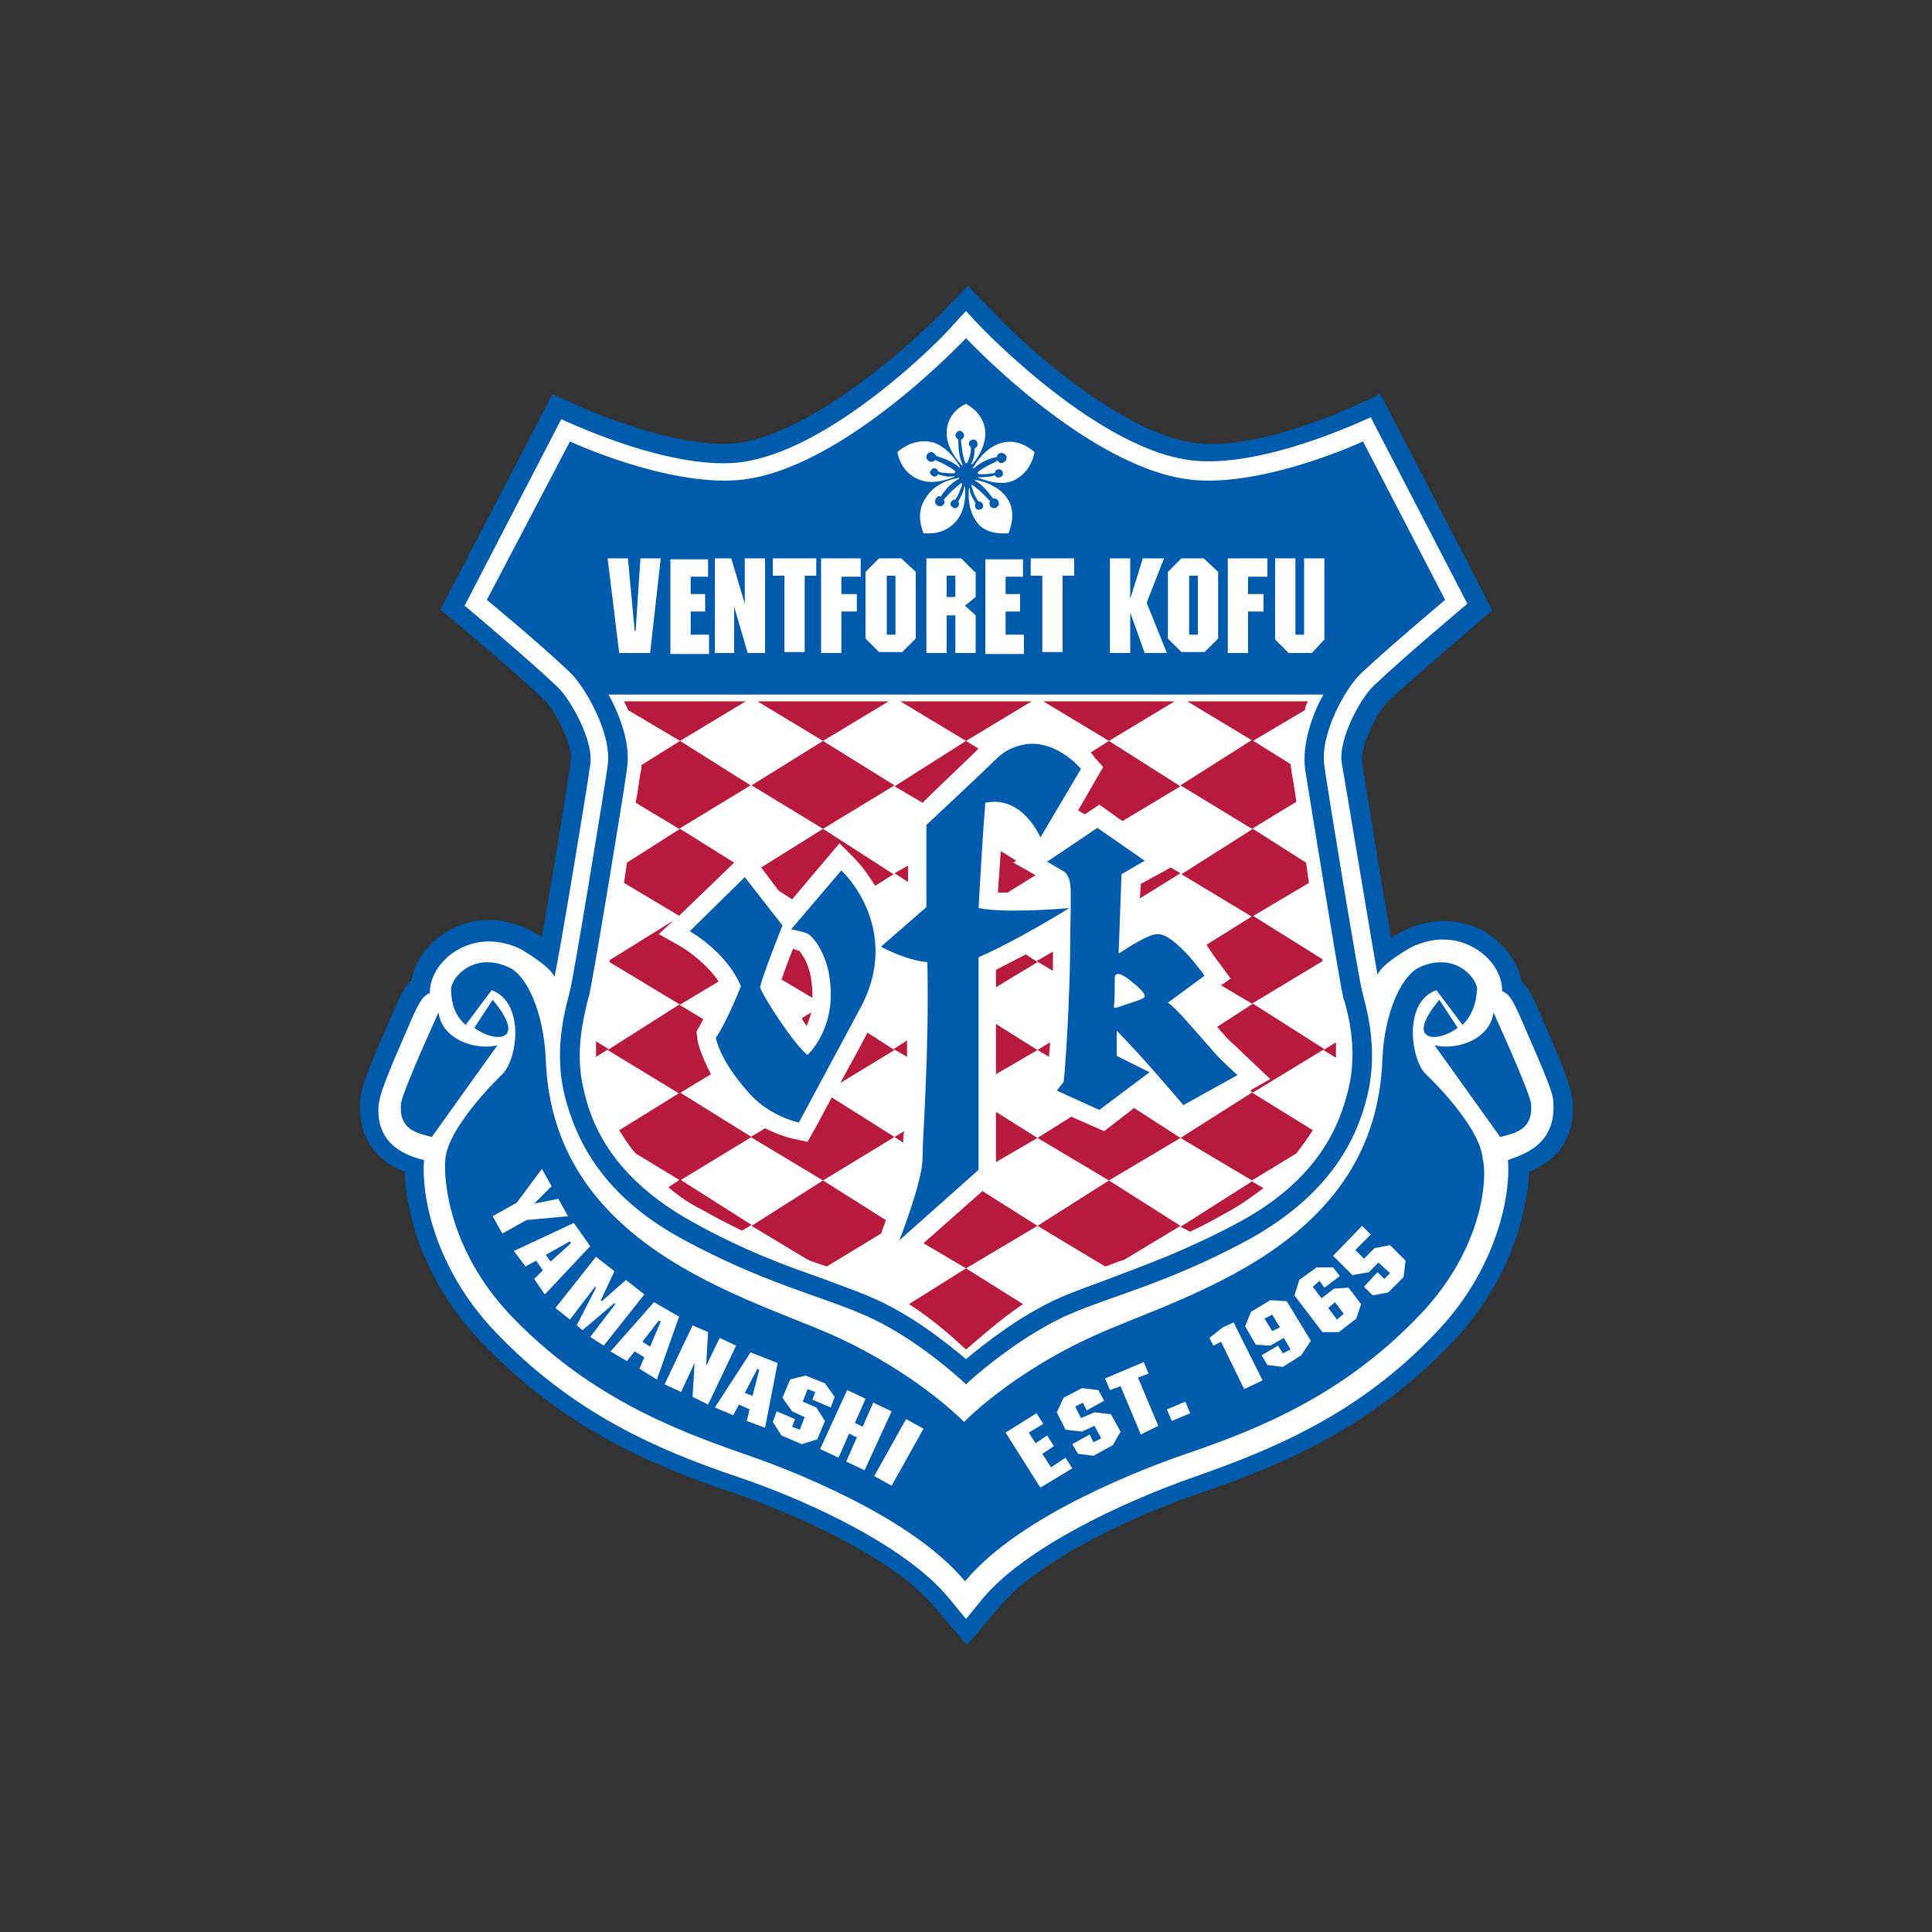 <?xml version="1.0" encoding="utf-8"?>
<!-- Generator: Adobe Illustrator 21.0.0, SVG Export Plug-In . SVG Version: 6.00 Build 0)  -->
<svg version="1.1" id="b46e6ee3-27dd-499e-b264-84fa7d73ec61"
	 xmlns="http://www.w3.org/2000/svg" xmlns:xlink="http://www.w3.org/1999/xlink" x="0px" y="0px" viewBox="0 0 200 200"
	 style="enable-background:new 0 0 200 200;" xml:space="preserve">
<rect x="0" y="0" width="200" height="200" fill="#333333" stroke="none"/>
<style type="text/css">
	.st0{fill:none;}
	.st1{fill:#005BAC;}
	.st2{fill:#FFFFFF;}
	.st3{fill:#B8193F;}
</style>
<title>emb_yamagata01</title>
<rect class="st0" width="200" height="200"/>
<g>
	<path class="st1" d="M162.8,114L162.8,114c-0.1-0.7-0.1-1.5-2.3-6.6c0,0-1.3-3-1.3-3c-0.5-1.1-0.9-2.1-1.7-2.8
		c-0.3-1.8-1.6-3.7-3.4-4.9c-2.6-1.7-5.9-1.8-8.9-0.3c0,0-0.5,0.3-1.2,0.7c-1-5.7-2.7-16.1-3-18.3c-0.2-1.6,1.6-5.2,2.7-6.2
		c2.9-2.7,9.5-8.3,9.6-8.4l1.2-1l-11.6-22.4l-3.3,1.5c-0.1,0-9.1,4.2-15.4,3.6c-7.5-0.6-17.8-9.8-21.1-13.3c0,0-2.9-3-2.9-3l-2.9,3
		C93.8,36.1,83.5,45.2,76,45.9c-6.3,0.5-15.4-3.6-15.5-3.6c0,0-3.3-1.5-3.3-1.5L45.6,63.1l1.2,1c0.1,0.1,6.8,5.7,9.6,8.4
		c1.1,1.1,2.9,4.7,2.7,6.2c-0.3,2.3-2,12.6-3,18.3c-0.7-0.4-1.2-0.7-1.2-0.7c-3-1.5-6.3-1.4-8.9,0.3c-1.8,1.2-3.1,3-3.4,4.9
		c-0.8,0.7-1.2,1.7-1.7,2.8c0,0-1.3,3-1.3,3c-2.2,5.1-2.3,5.9-2.3,6.6c-0.2,2.5,0.5,5.8,4.6,7.4c0.1,4.2,1.9,11.4,8,17.7
		c8.3,8.7,17.3,12.6,25.9,15.5c7.1,2.4,16.9,7,20.9,11.8l3.4,4l3.4-4c4-4.8,13.8-9.4,20.9-11.8c8.6-2.9,17.7-6.9,25.9-15.5
		c6.1-6.4,7.8-13.5,8-17.7C162.3,119.7,163,116.5,162.8,114"/>
	<path class="st2" d="M160.8,114.1c0-0.5-0.1-1.2-2.2-6l-1.3-3c-0.6-1.3-1-2.2-1.8-2.5c0,0,0,0,0-0.1c0-1.5-1-3.2-2.6-4.2
		c-2-1.3-4.5-1.4-6.9-0.2c-0.1,0.1-2.9,1.6-3.4,2.8c-0.5-2.7-3.2-19.1-3.7-21.9c-0.4-2.4,1.9-6.7,3.3-8c2.9-2.8,9.7-8.5,9.7-8.5
		l-10-19.3l-1.6,0.7c-0.1,0-9.6,4.4-16.5,3.8c-9.9-0.8-22.3-13.9-22.4-14l-1.4-1.5l-1.4,1.5C98.5,34,86.1,47,76.2,47.9
		c-6.9,0.6-16.4-3.8-16.5-3.8l-1.6-0.7l-10,19.3c0,0,6.8,5.7,9.7,8.5c1.3,1.3,3.7,5.5,3.3,8c-0.4,2.8-3.1,19.2-3.7,21.9
		c-0.6-1.2-3.3-2.7-3.4-2.8c-2.4-1.2-4.9-1.1-6.9,0.2c-1.6,1-2.6,2.7-2.6,4.2c0,0,0,0,0,0.1c-0.8,0.3-1.2,1.2-1.8,2.5l-1.3,3
		c-2.1,4.8-2.1,5.5-2.2,6c-0.4,4.4,3.2,5.4,4.7,5.8c-0.3,3.3,0.9,11,7.4,17.8c8,8.4,16.8,12.2,25.1,15c7.7,2.6,17.5,7.3,21.8,12.5
		l1.8,2.2l1.8-2.2c4.3-5.1,14.1-9.8,21.8-12.5c8.3-2.9,17.2-6.6,25.1-15c6.5-6.8,7.7-14.6,7.4-17.8
		C157.6,119.5,161.1,118.6,160.8,114.1 M156.9,105c0-0.1,0-0.2,0-0.2C156.9,104.9,156.9,104.9,156.9,105 M43.1,105
		c0-0.1,0-0.2,0-0.2C43.1,104.9,43.1,104.9,43.1,105"/>
	<path class="st1" d="M141,102.6c0.4,1.6,1.7,5.8,0.6,10.6c-1.1,4.8-4,10.5-12.3,15.1c-8.3,4.5-14.1,5.8-18.7,7.8
		c-5.6,2.5-10.6,7.2-10.6,7.2s-5-4.8-10.6-7.2c-4.6-2-10.4-3.3-18.7-7.8c-8.3-4.5-11.1-10.2-12.3-15.1c-1.1-4.8,0.2-9,0.6-10.6
		c0.4-1.6,3.5-20.4,3.9-23.3c0.5-3.3-2.3-8.1-3.8-9.6c-3-2.9-8.7-7.6-8.7-7.6L59,45.7c0,0,9.9,4.6,17.4,4C87.1,48.8,100,35,100,35
		s12.9,13.8,23.7,14.7c7.5,0.6,17.4-4,17.4-4l8.5,16.4c0,0-5.6,4.7-8.7,7.6c-1.6,1.5-4.3,6.3-3.8,9.6
		C137.5,82.2,140.6,101,141,102.6 M68.4,57.8h-2.1l-0.5,7.5h-0.1L65,57.8h-2.1l1.2,9.8h3.2L68.4,57.8z M73.3,65.7h-1.8v-2.4h1.5
		v-1.8h-1.5v-1.8h1.8v-1.8h-3.9v9.8h4V65.7z M79.1,57.8h-2v4.7h0l-1.4-4.7H74v9.8h2v-4.8h0l1.4,4.8h1.8V57.8z M84.5,57.8h-4.5v1.8
		h1.2v7.9h2.1v-7.9h1.2V57.8z M89.1,57.8H85v9.8h2.1v-4.3h1.6v-1.8h-1.6v-1.8h2V57.8z M98,44.8c0,1.3,0.7,2.4,1.5,3.3
		c0.1,0.1,0.2,0.2,0.1-0.1c-0.3-0.7-0.4-1.5-0.4-2.5c-0.2-0.1-0.3-0.3-0.3-0.5c0-0.1,0.1-0.2,0.2-0.3c0.1-0.1,0.2-0.1,0.3-0.1
		c0.1,0,0.2,0.1,0.3,0.2c0.1,0.1,0.1,0.2,0.1,0.3c0,0.2-0.2,0.4-0.3,0.4c0,0.1,0,0.2,0,0.3c0.1,0.8,0.2,1.6,0.4,2
		c0,0.1,0.1,0.3,0.3,0c0,0,0.3-0.8,0.3-1.2c0-0.1,0-0.2,0-0.3c-0.1-0.1-0.2-0.2-0.2-0.4c0-0.2,0.2-0.4,0.5-0.4
		c0.2,0,0.4,0.2,0.4,0.5c0,0.2-0.2,0.4-0.3,0.4c0,0.6-0.1,1.1-0.3,1.5c-0.1,0.1-0.1,0.3,0.1,0.1c0.7-0.8,1.3-2,1.3-3.1
		c0-1.6-1.1-2.6-2-3.1C99.1,42.2,98,43.2,98,44.8 M92.9,46.8c0.2,1.1,0.9,2.4,2.4,2.9c1.1,0.4,2.4,0.1,3.4-0.3
		c0.3-0.1,0.1-0.1,0-0.1c-0.5,0.1-1,0-1.6-0.2c-0.1,0.2-0.3,0.3-0.5,0.2c-0.2-0.1-0.4-0.3-0.3-0.5c0.1-0.2,0.3-0.4,0.5-0.3
		c0.2,0,0.3,0.2,0.3,0.3c0.1,0,0.2,0.1,0.3,0.1c0.4,0.1,1.3,0.1,1.3,0.1c0.3-0.1,0.2-0.2,0.1-0.3c-0.4-0.3-1.1-0.7-1.8-1
		c-0.1,0-0.2-0.1-0.2-0.1c-0.1,0.2-0.3,0.2-0.5,0.2c-0.1,0-0.2-0.1-0.3-0.2c-0.1-0.1-0.1-0.2-0.1-0.4c0-0.1,0.1-0.2,0.2-0.3
		c0.1-0.1,0.2-0.1,0.4-0.1c0.2,0.1,0.3,0.2,0.4,0.4c1,0.3,1.7,0.6,2.3,1.1c0.2,0.2,0.2,0,0.1-0.1c-0.6-1-1.5-2-2.7-2.4
		C95,45.4,93.7,46.1,92.9,46.8 M94.8,59.2l-1.5-1.4h-2.3l-1.4,1.4v6.9l1.4,1.4h2.4l1.4-1.4V59.2z M95.6,55.2
		c1.1,0.1,2.5-0.1,3.5-1.4c0.7-0.9,0.9-2.2,0.8-3.3c0-0.3-0.1-0.1-0.1,0c-0.1,0.5-0.3,0.9-0.6,1.4c0.1,0.1,0.1,0.4,0,0.5
		c-0.1,0.2-0.4,0.3-0.6,0.1c-0.2-0.1-0.3-0.4-0.1-0.6c0.1-0.1,0.2-0.2,0.4-0.2c0.1-0.1,0.1-0.2,0.2-0.3c0.2-0.4,0.5-1.2,0.5-1.2
		c0-0.3-0.1-0.2-0.2-0.1c-0.4,0.3-1,0.8-1.5,1.4c-0.1,0.1-0.1,0.1-0.2,0.2c0.1,0.2,0.1,0.4,0,0.5c-0.1,0.1-0.2,0.2-0.3,0.2
		c-0.1,0-0.3,0-0.4-0.1c-0.1-0.1-0.2-0.2-0.2-0.3c0-0.1,0-0.3,0.1-0.4c0.1-0.2,0.3-0.3,0.5-0.2c0.5-0.8,1.1-1.4,1.8-1.8
		c0.2-0.1,0.1-0.2-0.1-0.1c-1.2,0.2-2.4,0.8-3.1,1.8C94.9,52.7,95.2,54.2,95.6,55.2 M100.9,59.2l-1.4-1.4h-3.6v9.8H98v-3.9h0.9v3.9
		h2.1v-3.9l-1.1-1l1.1-0.9V59.2z M104.4,55.2c0.4-1,0.7-2.5-0.2-3.7c-0.7-1-2-1.6-3.1-1.8c-0.2,0-0.3,0-0.1,0.1
		c0.7,0.4,1.2,1,1.8,1.8c0.2,0,0.4,0,0.5,0.2c0.1,0.1,0.1,0.2,0.1,0.4c0,0.1-0.1,0.2-0.2,0.3c-0.1,0.1-0.2,0.1-0.4,0.1
		c-0.1,0-0.2-0.1-0.3-0.2c-0.1-0.2-0.1-0.4,0-0.5c0-0.1-0.1-0.1-0.2-0.2c-0.5-0.6-1.1-1.1-1.5-1.4c-0.1-0.1-0.3-0.2-0.2,0.1
		c0,0,0.2,0.8,0.5,1.2c0,0.1,0.1,0.2,0.2,0.3c0.1,0,0.3,0.1,0.4,0.2c0.1,0.2,0.1,0.5-0.1,0.6c-0.2,0.1-0.5,0.1-0.6-0.1
		c-0.1-0.2-0.1-0.4,0-0.5c-0.3-0.5-0.6-1-0.6-1.4c0-0.1-0.1-0.3-0.1,0c-0.1,1.1,0.1,2.4,0.8,3.3C101.8,55.1,103.3,55.3,104.4,55.2
		 M105.9,65.7h-1.8v-2.4h1.5v-1.8h-1.5v-1.8h1.8v-1.8h-3.9v9.8h4V65.7z M107.1,46.8c-0.8-0.7-2.1-1.4-3.6-0.9
		c-1.2,0.4-2.1,1.4-2.7,2.4c-0.1,0.1-0.1,0.3,0.1,0.1c0.6-0.5,1.3-0.9,2.3-1.1c0-0.2,0.2-0.4,0.4-0.4c0.1,0,0.3,0,0.4,0.1
		c0.1,0.1,0.2,0.2,0.2,0.3c0,0.1,0,0.3-0.1,0.4c-0.1,0.1-0.2,0.2-0.3,0.2c-0.2,0.1-0.4,0-0.5-0.2c-0.1,0-0.2,0-0.2,0.1
		c-0.7,0.3-1.4,0.7-1.8,1c-0.1,0.1-0.2,0.2,0.1,0.3c0,0,0.8,0,1.3-0.1c0.1,0,0.2,0,0.3-0.1c0-0.1,0.1-0.3,0.3-0.3
		c0.2-0.1,0.5,0.1,0.5,0.3c0.1,0.2-0.1,0.5-0.3,0.5c-0.2,0.1-0.4,0-0.5-0.2c-0.6,0.2-1.1,0.2-1.6,0.2c-0.1,0-0.3,0,0,0.1
		c1,0.4,2.3,0.7,3.4,0.3C106.2,49.2,106.9,47.9,107.1,46.8 M111.2,57.8h-4.5v1.8h1.2v7.9h2.1v-7.9h1.2V57.8z M120.8,67.6l-2.1-5.2
		l1.8-4.6h-2.2L117,62h0v-4.2h-2.1v9.8h2.1v-4.2h0l1.5,4.2H120.8z M126.1,59.2l-1.5-1.4h-2.3l-1.4,1.4v6.9l1.4,1.4h2.4l1.4-1.4V59.2
		z M131.2,57.8h-4.1v9.8h2.1v-4.3h1.6v-1.8h-1.6v-1.8h2V57.8z M137.1,66.2v-8.4H135v7.9h-0.9v-7.9H132v8.4l1.4,1.4h2.4L137.1,66.2z
		 M91.8,65.7h0.9v-6.1h-0.9V65.7z M123.1,65.7h0.9v-6.1h-0.9V65.7z M98,61.8h0.9v-2.2H98V61.8z"/>
	<path class="st1" d="M51.5,108.2c-2.4,0.6-5.8-0.7-6.1-3.4c0,0-3.8,8.3-3.9,9.5c-0.2,2.7,1.7,3,3.2,3.4L51.5,108.2z"/>
	<path class="st1" d="M51,103.5c3.7,4.4,0.2,4.5-1.9,2.9L51,103.5z"/>
	<path class="st1" d="M148.5,108.2c2.4,0.6,5.8-0.7,6.1-3.4c0,0,3.8,8.3,3.9,9.5c0.2,2.7-1.7,3-3.2,3.4L148.5,108.2z"/>
	<path class="st1" d="M149,103.5c-3.7,4.4-0.2,4.5,1.9,2.9L149,103.5z"/>
	<path class="st1" d="M147,136.1c-7.9,8.3-16.6,11.8-24.2,14.4c-4.1,1.4-17.2,6.3-22.9,13.2c-5.7-6.9-18.8-11.8-22.9-13.2
		c-7.5-2.6-16.3-6.1-24.2-14.4c-6.4-6.8-6.9-14.1-6.7-16.1c0.3-3.5,6-8.9,6-8.9c1.5-1.7,2.2-7.3-1.2-8.6l-2.7,3.6
		c-0.9-0.8-1.5-1.9-1.5-3.7c0-1.2,2.4-4,6.1-2.2c1.8,0.9,3.5,4.7,3.7,9.5c0.7,19.4,20.8,24.5,29.9,28.6c8.6,3.9,13.4,8.9,13.4,8.9
		s4.8-5,13.4-8.9c9.2-4.2,29.2-9.2,29.9-28.6c0.2-4.8,1.9-8.5,3.7-9.5c3.7-1.8,6.1,1,6.1,2.2c-0.1,1.8-0.7,2.9-1.5,3.7l-2.7-3.6
		c-3.4,1.2-2.7,6.9-1.2,8.6c0,0,5.7,5.3,6,8.9C154,122,153.5,129.3,147,136.1 M54.5,126.3l4.3-0.4l-1-1.8l-2.5,0.5l0,0l1.8-1.8
		l-1-1.8l-2.6,3.5l-2.5,1.4l1,1.8L54.5,126.3z M56.4,134l4.7-5l-1.7-2.4l-6.2,2.9l1.2,1.6l1.1-0.6l0.7,1l-0.9,0.9L56.4,134z
		 M62.5,139.3l4.2-5.3l-1.9-1.5l-2.5,2.2l-0.1-0.1l1.4-3l-1.9-1.5l-4.2,5.3l1.5,1.2l2.6-3.4l0.1,0.1l-2,3.9l0.6,0.5l3.3-2.8l0.1,0.1
		l-2.6,3.4L62.5,139.3z M68,142.8l2.3-6.5l-2.6-1.5l-4.5,5.1l1.7,1l0.8-1l1,0.6l-0.5,1.2L68,142.8z M73.3,145.4l2.9-6.1l-1.7-0.8
		l-1.4,2.9l0,0l0.2-3.5l-1.6-0.7l-2.9,6.1l1.7,0.8l1.4-3l0,0l-0.2,3.5L73.3,145.4z M79.2,147.8l1.3-6.7l-2.8-1.1l-3.7,5.7l1.9,0.8
		l0.6-1.1l1.1,0.5l-0.3,1.2L79.2,147.8z M84.6,149l0.8-1.9l-0.9-1.4l-1.4-0.6l0.5-1.3l0.8,0.3l-0.3,0.8l1.9,0.8l0.4-1.1l-1-1.4
		l-2-0.8l-1.6,0.4l-0.8,1.9l1,1.4l1.3,0.6l-0.5,1.3l-0.8-0.3l0.3-0.8l-1.9-0.8l-0.4,1.1l0.9,1.4l2.1,0.9L84.6,149z M89.5,152.2
		l2.8-6.1l-1.9-0.9l-1.1,2.5l-0.8-0.4l1.1-2.5l-1.9-0.9l-2.8,6.1l1.9,0.9l1.1-2.5l0.8,0.4l-1.1,2.5L89.5,152.2z M95.6,147.9l-1.8-1
		l-3.3,5.9l1.8,1L95.6,147.9z M111,152l-0.7-1.1l-1.5,1l-0.9-1.4l1.2-0.8l-0.7-1.1l-1.2,0.8l-0.7-1.1l1.5-0.9l-0.7-1.1l-3.2,2
		l3.6,5.7L111,152z M116,148.2l-1-1.8l-1.7-0.2l-1.4,0.6l-0.6-1.2l0.8-0.4l0.4,0.8l1.8-1l-0.6-1.1l-1.7-0.2l-1.9,1l-0.7,1.5l0.9,1.8
		l1.7,0.2l1.3-0.6l0.7,1.3l-0.8,0.4l-0.4-0.8l-1.8,1l0.6,1l1.6,0.2l2-1.1L116,148.2z M119.9,147.6l-2.1-5l1.1-0.4l-0.5-1.2l-4,1.7
		l0.5,1.2l1.1-0.4l2.1,5L119.9,147.6z M123.2,146.3l-0.5-1.2l-1.9,0.8l0.5,1.2L123.2,146.3z M130.7,142.9l-3-6l-1.1,0.5l-1.4,1.1
		l0.4,0.8l0.8-0.4l2.4,4.9L130.7,142.9z M135.7,138.8l-2.5-4.1l-1.7-0.1l-2,1.2l-0.6,1.5l1.1,1.9l1.5,0.1l1.4-0.8l0.7,1.2l-0.8,0.4
		l-0.5-0.8l-1.7,1l0.6,1l1.6,0.2l1.9-1.2L135.7,138.8z M140.9,135l-1.3-1.7l-1.5,0.1l-1.3,1l-0.9-1.2l0.7-0.6l0.5,0.7l1.6-1.2
		l-0.7-0.9l-1.7,0l-1.8,1.3l-0.5,1.6l2.9,3.8l1.7,0l1.8-1.4L140.9,135z M145.5,130.5l-1.6-1.6l-1.6,0.3l-1.1,1.1l-0.9-0.9l1.6-1.6
		l-0.9-0.9l-3,3.1l2,2l1.7-0.3l1-1l1.2,1.1l-0.6,0.6l-0.7-0.7l-1.4,1.5l0.9,0.9l1.6-0.3l1.6-1.6L145.5,130.5z M130.9,136.5l0.8,1.3
		l0.8-0.4l-0.8-1.3L130.9,136.5z M68.2,136.7l-1.7,2.2l0.8,0.5l1.1-2.6L68.2,136.7z M77.1,144.2l0.8,0.3l0.7-2.7l-0.2-0.1
		L77.1,144.2z M137.5,135.4l0.9,1.2l0.7-0.6l-0.9-1.2L137.5,135.4z M56.5,129.9l0.5,0.7l2.1-1.9l-0.1-0.2L56.5,129.9z"/>
	<path class="st2" d="M137,71.9c-1.3,2.3-2.2,5.3-1.9,7.7c0.4,2.5,3.5,21.7,3.9,23.4c0,0.2,0.1,0.4,0.2,0.7c0.5,1.8,1.3,5.2,0.4,9
		c-0.9,3.7-3,9.3-11.3,13.8c-5.4,2.9-9.6,4.4-13.3,5.8c-1.8,0.7-3.6,1.3-5.2,2c-4.1,1.8-7.9,4.8-9.8,6.4c-1.9-1.6-5.6-4.6-9.8-6.4
		c-1.6-0.7-3.4-1.3-5.2-2c-3.7-1.3-7.9-2.8-13.3-5.8c-8.3-4.6-10.5-10.1-11.3-13.8c-0.9-3.8,0-7.2,0.4-9c0.1-0.3,0.1-0.5,0.2-0.7
		c0.4-1.7,3.6-21,3.9-23.4c0.4-2.4-0.6-5.3-1.9-7.7H137z M101.3,94c0.2-3.5,0.4-7.1,0.7-10.9c3.9-0.8,5.7,3.6,5.7,3.6l4.2-7.1
		c0,0-2.2-2.7-5.2-2.6c-0.8,0-2.4,0.4-3.5,1.5c-1.1,1.1-7.3,6.9-7.3,6.9l0,8.5L91.2,98c0,0,2.5,1.4,4.8,1.6c0.2,9.6-0.5,18-0.5,20.3
		c0,2.4-2.4,8.5-2.4,8.5l8.2-7.3l0-22c4.3-1.9,9.4-5.1,9.4-5.1S104.2,94.6,101.3,94 M87.1,90.1l-5.2,6.1c0,0,1,0.2,1.6,0.4
		c0.6,0.2,2.1,2.1,2.4,4.8c0.7,5.1-2.3,7.8-2.3,7.8c-1.4-1-4.9-6.5-4.9-7c0-0.6,2.3-6.4,2.3-6.4l-3.9-5l-5.7,5.6
		c0,0,3.8,2.1,5.3,5.7c-1.2,3-2.3,5-2.6,5.3c0,0,0.3,2.2,3.3,5.6c2.2,2.6,5.3,3.2,5.3,3.2s3.7-6.9,6.5-12.1
		C92.4,97.9,89.6,92.6,87.1,90.1 M120.9,103.8l3.8-2.8c0,0-3.1-4.4-4.9-4.3c-1.1,0-3.9,2-4,2l0.3-8.2l2.4-1.4l-4.9-3.4l-5.2,3.5
		c0,0,1.2,0.7,1.7,1c0.2,0.1,0.6,0.5,0.7,1.4c0.1,0.7,0,4.5,0,4.8c0,7.3-0.6,15.2-0.7,15.6l-0.7,0.9l4.4,2l5.2-3.9l-3.4-1.7
		c0,0,0-2.3,0-2.6c2.6,2.6,6.9,7.7,6.9,7.7l5.6-3.1c0,0-1.3-1.2-2-1.9C123.1,106,121.7,104.3,120.9,103.8 M115.4,101.3
		c0-0.3,0.1-1,1.6,0.2c0.9,0.7,1.5,1.3,1.5,1.6c0,0.3-0.8,0.5-1.7,0.8s-1.5,0.6-1.5,0.3C115.4,103.8,115.4,102.1,115.4,101.3"/>
	<path class="st3" d="M64.6,72.6c0.1,0.3,0.3,0.5,0.4,0.9l5.4,3.2l6.8-4.1H64.6z"/>
	<polygon class="st3" points="78.4,72.6 85.2,76.7 92,72.6 	"/>
	<polygon class="st3" points="93.2,72.6 100,76.7 106.8,72.6 	"/>
	<polygon class="st3" points="108,72.6 114.8,76.7 121.6,72.6 	"/>
	<path class="st3" d="M135.4,72.6h-12.5l6.8,4.1l5.4-3.2C135.1,73.1,135.3,72.8,135.4,72.6"/>
	<path class="st3" d="M70.4,76.7l-4,2.5c0,0.3,0,0.5-0.1,0.8c-0.1,0.5-0.2,1.6-0.5,3.1l4.5,2.7l7.4-4.5L70.4,76.7z"/>
	<polygon class="st3" points="92.6,81.3 85.2,76.7 77.8,81.3 85.2,85.8 	"/>
	<path class="st3" d="M101.3,77.5l-1.3-0.8l-7.4,4.7l2.9,1.7C97.2,81.4,100.1,78.7,101.3,77.5"/>
	<path class="st3" d="M114.2,79.4l-2.6,4.5l0.7,0.4l1.5-1l2.4,1.7l6-3.6l-7.4-4.7l-1.9,1.2c0.3,0.3,0.4,0.5,0.4,0.5L114.2,79.4z"/>
	<path class="st3" d="M134.2,83c-0.2-1.5-0.4-2.6-0.5-3.1c0-0.3-0.1-0.5-0.1-0.8l-4-2.5l-7.4,4.7l7.4,4.5L134.2,83z"/>
	<path class="st3" d="M70.4,85.8l-5.5,3.5c-0.1,0.7-0.2,1.4-0.3,2.1l5.7,3.4l5.7-5.5L70.4,85.8z"/>
	<path class="st3" d="M85.2,85.8l-6.4,4l1.8,2.4l1.4,0.9l4.9-5.8l1.5,1.5c0.8,0.8,1.5,1.8,2.2,2.9l1.9-1.2L85.2,85.8z"/>
	<path class="st3" d="M104.9,89.3l0.3-0.2l-1.6-1c-0.1,1.4-0.2,2.8-0.3,4.3c0.3,0,0.6,0,1,0l2.9-1.8L104.9,89.3z"/>
	<polygon class="st3" points="94,91.3 94,89.6 92.6,90.4 	"/>
	<polygon class="st3" points="121.2,89.8 118.1,91.5 118,93 122.2,90.4 	"/>
	<path class="st3" d="M129.6,94.9l5.9-3.5c-0.1-0.7-0.2-1.4-0.3-2.1l-5.5-3.5l-7.4,4.7L129.6,94.9z"/>
	<path class="st3" d="M70.5,98l-2.3-1.3l1.5-1.4l-6.6,4.1c0,0.1,0,0.1,0,0.2l7.3,4.4l4-2.4C72.9,99.4,70.5,98,70.5,98"/>
	<path class="st3" d="M82.7,98.4c-0.2,0-0.4-0.1-0.6-0.2c-0.5,1.2-0.9,2.4-1.2,3.2l3.2,1.9c0-0.5,0-1.1-0.1-1.7
		C83.8,99.8,83,98.7,82.7,98.4"/>
	<path class="st3" d="M106.2,98.8c-1,0.5-2.1,1.1-3.1,1.6l0,1.8l4.3-2.6L106.2,98.8z"/>
	<path class="st3" d="M109,100.5c0-0.7,0-1.3,0-2l-1.7,1L109,100.5z"/>
	<path class="st3" d="M126.3,99.8l1.1,1.5l-1,0.7l3.2,1.9l7.3-4.4c0-0.1,0-0.1,0-0.2l-7.2-4.5l-4.8,3
		C125.4,98.6,125.9,99.3,126.3,99.8"/>
	<path class="st3" d="M61.7,109.4l1.3-0.8l-1.3-0.8C61.7,108.4,61.7,108.9,61.7,109.4"/>
	<path class="st3" d="M72.2,107.6l-0.1-0.8c0,0,0.3-0.5,0.7-1.3l-2.5-1.5l-7.4,4.7l7.4,4.5l3.3-2C72.5,109.1,72.2,107.8,72.2,107.6"
		/>
	<path class="st3" d="M83.5,106.2c0.2-0.4,0.3-0.8,0.5-1.4l-1,0.6C83.1,105.7,83.3,105.9,83.5,106.2"/>
	<path class="st3" d="M89.8,106.9c-0.7,1.4-1.8,3.3-2.8,5.2l5.6-3.4L89.8,106.9z"/>
	<polygon class="st3" points="103.1,106 103.1,111.2 107.4,108.7 	"/>
	<path class="st3" d="M93.9,109.4c0-0.5,0-1.1,0-1.7l-1.4,0.9L93.9,109.4z"/>
	<path class="st3" d="M108.6,109.4c0-0.5,0.1-1,0.1-1.5l-1.3,0.8L108.6,109.4z"/>
	<path class="st3" d="M126,106.3c0.6,0.7,1.2,1.4,1.7,1.8c0.5,0.5,3.8,3.6,3.8,3.6s-0.9,0.5-2.1,1.2l0.3,0.2l7.4-4.5l-7.4-4.7
		L126,106.3z"/>
	<path class="st3" d="M138.3,107.9l-1.3,0.8l1.3,0.8C138.3,108.9,138.3,108.4,138.3,107.9"/>
	<path class="st3" d="M70.4,113.1l-6.3,3.9c0.5,0.8,1,1.6,1.7,2.4l4.6,2.8l7.4-4.5L70.4,113.1z"/>
	<path class="st3" d="M85.2,122.2l7.4-4.5l-6.5-4.1c-1.3,2.5-2.5,4.6-2.5,4.6l-1.4-0.3c-0.1,0-1.4-0.3-3-1.1l-1.5,0.9L85.2,122.2z"
		/>
	<path class="st3" d="M93.5,118.3c0-0.4,0-0.8,0.1-1.2l-1,0.6L93.5,118.3z"/>
	<polygon class="st3" points="103.1,120.3 107.4,117.8 103.1,115.1 	"/>
	<polygon class="st3" points="110.9,115.6 107.4,117.8 114.8,122.2 122.2,117.8 117.4,114.7 114.3,117.1 	"/>
	<path class="st3" d="M129.6,122.2l4.6-2.8c0.6-0.8,1.2-1.6,1.7-2.4l-6.3-3.9l-7.4,4.7L129.6,122.2z"/>
	<path class="st3" d="M69.2,122.9c1,0.9,2.2,1.7,3.6,2.4c1.4,0.8,2.8,1.5,4,2.1l1-0.6l-7.4-4.7L69.2,122.9z"/>
	<path class="st3" d="M91.7,126.3l-6.5-4.1l-7.4,4.7l5.8,3.5c0.7,0.3,1.4,0.5,2,0.7l5.6-3.4c0.1-0.2,0.1-0.2,0.1-0.3
		C91.4,127.1,91.6,126.7,91.7,126.3"/>
	<polygon class="st3" points="95.6,128.7 100,131.3 107.4,126.9 101.7,123.3 	"/>
	<path class="st3" d="M107.4,126.9l7,4.2c0.7-0.2,1.3-0.5,2-0.7l5.8-3.5l-7.4-4.7L107.4,126.9z"/>
	<path class="st3" d="M123.2,127.5c1.3-0.6,2.6-1.3,4-2.1c1.3-0.7,2.5-1.6,3.6-2.4l-1.2-0.7l-7.4,4.7L123.2,127.5z"/>
	<path class="st3" d="M100,139.7c1.3-1.1,3.4-3,5.9-4.7l-5.9-3.7l-5.9,3.7C96.6,136.6,98.7,138.5,100,139.7"/>
</g>
</svg>
